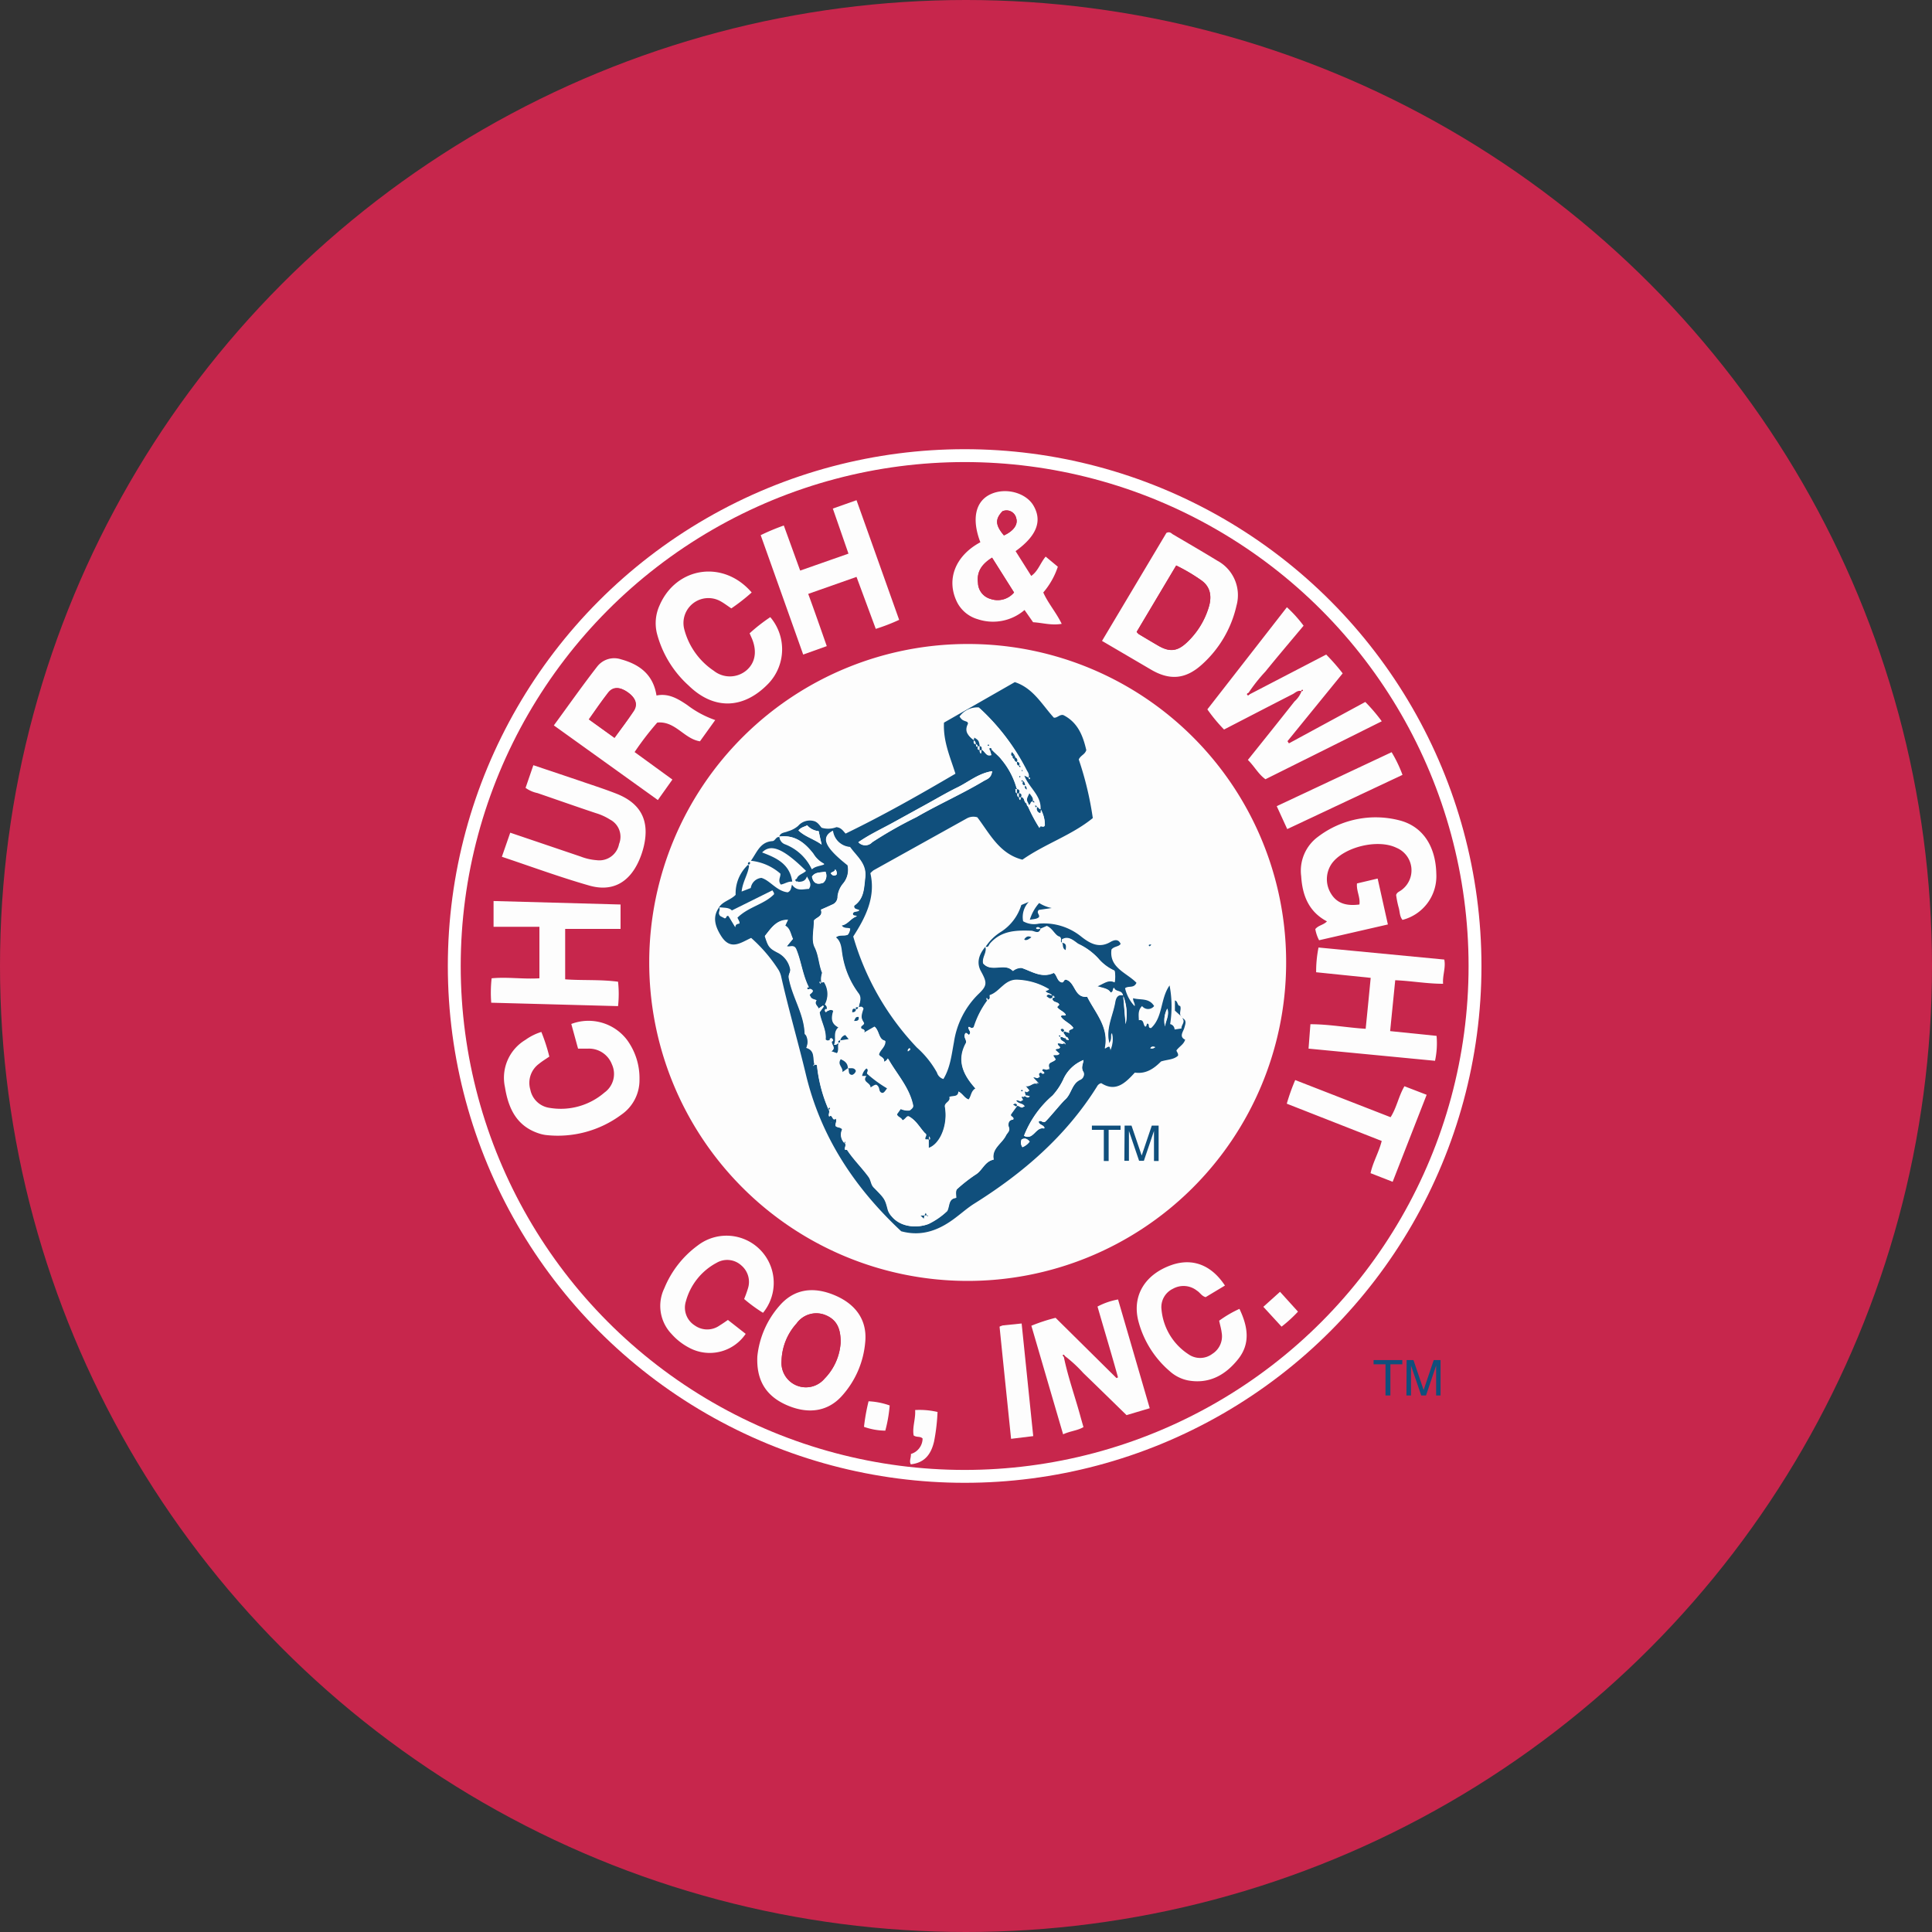 <?xml version='1.0' encoding='utf-8'?>
<svg xmlns="http://www.w3.org/2000/svg" id="Layer_1" data-name="Layer 1" viewBox="0 0 300 300" width="300" height="300"><rect x="0" y="0" width="300" height="300" fill="#333333" stroke="none"/><defs><clipPath id="bz_circular_clip"><circle cx="150.0" cy="150.0" r="150.0" /></clipPath></defs><g clip-path="url(#bz_circular_clip)"><rect x="-1.5" y="-1.5" width="303" height="303" fill="#c7264c" /><path d="M150.08,65.06a84.94,84.94,0,1,0,84.92,85A84.88,84.88,0,0,0,150.08,65.06Z" fill="#c7264c" /><path d="M150.52,100a49.45,49.45,0,1,0,49.19,49.76A49.38,49.38,0,0,0,150.52,100Z" fill="#fdfdfd" /><path d="M202.15,107.35c-.57-.25-1,.2-1.37.41-3.56,1.82-7.11,3.66-10.71,5.52a25,25,0,0,1-2.59-3.13l12.35-15.86a20.23,20.23,0,0,1,2.59,2.87c-2,2.39-4,4.74-5.93,7.12a25.57,25.57,0,0,0-2.63,3.32c-.14.05-.25.11-.17.29s.25,0,.36-.08l11.88-6.17a31.45,31.45,0,0,1,2.56,2.92l-8.57,10.53.22.34L212,109a26.62,26.62,0,0,1,2.56,3l-18.06,9c-1.11-.79-1.71-2-2.73-3,2.46-3.07,4.86-6.06,7.24-9.08a4,4,0,0,0,1.1-1.61c.11,0,.25,0,.14-.2C202.09,107.14,202,107.21,202.15,107.35Z" fill="#fdfdfd" /><path d="M204.83,146a5.82,5.82,0,0,1-.59-1.73c.5-.61,1.26-.62,1.81-1.2-2.8-1.47-3.82-4-4-7a6.54,6.54,0,0,1,2.64-6.16,14.78,14.78,0,0,1,12.56-2.54c3.65.91,5.69,4,5.78,8.33a7,7,0,0,1-5.25,7.14c-.48-.57-.4-1.33-.62-2a15,15,0,0,1-.37-1.87c.13-.39.43-.49.68-.66a3.79,3.79,0,0,0-.64-6.67c-2.89-1.4-8.11-.14-10,2.41a4.24,4.24,0,0,0-.14,4.73c1,1.64,2.62,1.9,4.4,1.67.16-1.13-.49-2.1-.38-3.27l3.21-.76,1.59,7.13Z" fill="#fdfdfd" /><path d="M101.94,108c1.87-.39,3.34.51,4.78,1.48a15.43,15.43,0,0,0,4.34,2.33l-2.37,3.3c-2.47-.38-3.83-3.19-6.63-2.91a45.39,45.39,0,0,0-3.52,4.58l5.87,4.27-2.26,3.18L86,112.64c2.28-3.11,4.43-6.17,6.72-9.12a3.34,3.34,0,0,1,3.71-1.14C99.33,103.17,101.44,104.77,101.94,108Zm-6.52,6.57c1.06-1.46,2.07-2.77,3-4.15.66-1,.32-2-.83-2.85s-2.31-1-3.1,0c-1.07,1.31-2,2.73-3,4.16Z" fill="#fdfdfd" /><path d="M171.12,99.52l10-16.77c.47-.23.71,0,.95.19,2.31,1.36,4.64,2.71,6.93,4.11a6.08,6.08,0,0,1,3,7,17.42,17.42,0,0,1-5.39,9.16c-2.53,2.28-5,2.48-7.93.74Zm5.38-1.4a2.23,2.23,0,0,0,.32.34c1,.6,2,1.2,3,1.78,1.8,1.05,3,.93,4.52-.52a12.43,12.43,0,0,0,3.33-5.36c.5-1.57.4-3.16-1.12-4.24a27.93,27.93,0,0,0-3.91-2.31Z" fill="#fdfdfd" /><path d="M157.7,85.58l2.43,3.85c1.08-.76,1.4-2,2.24-3L164.26,88A11.86,11.86,0,0,1,162,92c.74,1.67,2,3.09,2.86,4.87-1.62.28-3-.17-4.44-.25l-1.33-1.9a7.5,7.5,0,0,1-7.27,1.43,5.21,5.21,0,0,1-3.2-2.63c-1.74-3.5-.31-7.21,3.61-9.32-1.37-3.57-.79-6.34,1.57-7.45s5.49-.23,6.66,1.73C161.88,80.88,161,83.2,157.7,85.58Zm-3.65,1c-1.59,1-2.41,2.17-2.19,3.89A2.66,2.66,0,0,0,153.81,93a3.33,3.33,0,0,0,3.65-1Zm1.64-7.23c-1.2,1.24-1.15,2.17.2,3.77,1.45-.65,2.22-1.67,1.91-2.66A1.54,1.54,0,0,0,155.69,79.38Z" fill="#fdfdfd" /><path d="M76.28,155.7a20,20,0,0,1,.06-3.79c2.45-.24,4.86.16,7.42,0v-8H76.64v-4l19.72.54v3.79h-8.6v7.83c2.61.2,5.39,0,8.21.37a17.12,17.12,0,0,1,0,3.79Z" fill="#fdfdfd" /><path d="M128.38,100.33l-3.66,1.31c-2.21-6.22-4.39-12.35-6.6-18.54a34.17,34.17,0,0,1,3.59-1.5c.86,2.36,1.67,4.61,2.54,7l7.5-2.63c-.82-2.36-1.6-4.62-2.43-7L133,77.67c2.23,6.24,4.41,12.37,6.62,18.58a29.42,29.42,0,0,1-3.63,1.4L133,89.58l-7.5,2.64C126.49,94.91,127.41,97.56,128.38,100.33Z" fill="#fdfdfd" /><path d="M204.74,147.13,224.27,149c.25,1.29-.29,2.44-.19,3.76-2.51,0-4.85-.44-7.43-.55-.26,2.6-.52,5.18-.79,7.9l7.21.74a12.89,12.89,0,0,1-.24,3.87l-19.64-1.89c.1-1.29.19-2.48.29-3.79,2.9,0,5.68.53,8.58.71.27-2.66.52-5.21.78-7.91l-8.47-.87A18.74,18.74,0,0,1,204.74,147.13Z" fill="#fdfdfd" /><path d="M84.06,160.24a28,28,0,0,1,1.24,3.83c-.56.38-1.12.72-1.62,1.13a3.67,3.67,0,0,0-1.33,4,3.54,3.54,0,0,0,3,2.83,10.38,10.38,0,0,0,8.51-2.38,3.55,3.55,0,0,0,1.16-4.37,3.81,3.81,0,0,0-3.7-2.45c-.5,0-1,0-1.56,0L88.71,159a7.52,7.52,0,0,1,8.65,2.47,10.06,10.06,0,0,1,1.94,6.14,6.52,6.52,0,0,1-2.82,5.48,16.54,16.54,0,0,1-11.77,3.15,5.89,5.89,0,0,1-1.17-.29c-3.39-1.17-4.62-3.94-5.13-7.13a6.86,6.86,0,0,1,3.18-7.35A8.51,8.51,0,0,1,84.06,160.24Z" fill="#fdfdfd" /><path d="M116.72,92a29.74,29.74,0,0,1-3.16,2.47c-.57-.38-1.09-.78-1.66-1.1a3.87,3.87,0,0,0-5.64,4.37,11.12,11.12,0,0,0,4.58,6.42,4,4,0,0,0,5.06-.06c1.36-1.16,1.68-2.9.89-4.87l-.39-.89a26.89,26.89,0,0,1,3.21-2.51,7.71,7.71,0,0,1-.25,10.27c-3.82,4-8.45,4.23-12.43.35A16.51,16.51,0,0,1,102,98.33a6.65,6.65,0,0,1,.41-4.31C105,88,112.33,86.88,116.72,92Z" fill="#fdfdfd" /><path d="M79.23,129.3,90.15,133a8.64,8.64,0,0,0,2.51.57,3.12,3.12,0,0,0,3.47-2.52,3,3,0,0,0-1.41-3.79,8.79,8.79,0,0,0-2.2-1c-3-1-6-2.06-9.06-3.11a4.87,4.87,0,0,1-1.85-.81l1.21-3.52c2.68.9,5.26,1.76,7.84,2.64,1.68.57,3.36,1.12,5,1.76,3.84,1.49,5.25,4.19,4.31,8.19a12.73,12.73,0,0,1-.72,2.16c-1.52,3.48-4.19,5-7.85,3.91-4.5-1.29-8.92-2.92-13.47-4.44Z" fill="#fdfdfd" /><path d="M165.19,210.69c.66,3.23,1.8,6.33,2.65,9.51l.4,1.4c-.93.55-2,.59-3.16,1.12-1.67-5.7-3.29-11.25-4.93-16.86a27.48,27.48,0,0,1,3.76-1.23l9.46,9.36.23-.11c-1-3.64-2.11-7.27-3.18-11a11,11,0,0,1,3.19-1.1c1.65,5.65,3.27,11.23,4.92,16.89l-3.6,1.07c-2.23-2.17-4.46-4.36-6.72-6.54a20.82,20.82,0,0,0-2.89-2.66c-.07-.13-.14-.28-.3-.08Z" fill="#fdfdfd" /><path d="M117.6,210.62A14.07,14.07,0,0,1,121,202.8c2.19-2.57,5.14-3.12,8.57-1.69s5.11,4,4.78,7.31a14.24,14.24,0,0,1-3.64,8.36c-2.13,2.36-5.09,2.85-8.37,1.48S117.42,214.46,117.6,210.62Zm12.93-2.08c.05-2.39-.71-3.67-2.37-4.34a3.76,3.76,0,0,0-4.47,1.31,9,9,0,0,0-2.33,5.81,3.79,3.79,0,0,0,6.67,2.76A8.8,8.8,0,0,0,130.53,208.54Z" fill="#fdfdfd" /><path d="M190.21,199.62l-3,1.8c-.62-.17-.88-.72-1.34-1a3.35,3.35,0,0,0-3.72-.31,3.15,3.15,0,0,0-1.79,3.25,9.28,9.28,0,0,0,4.17,6.92,3.15,3.15,0,0,0,3.73-.06,3.22,3.22,0,0,0,1.44-3.29c-.07-.6-.25-1.18-.39-1.85a17.84,17.84,0,0,1,3.15-1.84c1.29,2.69,1.75,5.34-.18,7.78s-4.48,3.94-7.81,3.33a6,6,0,0,1-2.82-1.42,15.36,15.36,0,0,1-4.83-7.59c-1.16-4.12,1-7.59,5.37-9C185.34,195.37,188.15,196.5,190.21,199.62Z" fill="#fdfdfd" /><path d="M118.46,203.84a24,24,0,0,1-2.91-2.13,16.73,16.73,0,0,0,.58-1.61,3.34,3.34,0,0,0-1-3.59,3.25,3.25,0,0,0-3.84-.43,9.63,9.63,0,0,0-4.79,6,3.27,3.27,0,0,0,1.39,3.74,3.32,3.32,0,0,0,3.85,0c.43-.26.84-.55,1.29-.86l2.76,2.16a6.74,6.74,0,0,1-8.79,2.15,9.56,9.56,0,0,1-2.74-2.15,6.29,6.29,0,0,1-1.1-7.09,15.49,15.49,0,0,1,5.18-6.63,7.33,7.33,0,0,1,10.17,10.42Z" fill="#fdfdfd" /><path d="M216.25,183.51l-3.43-1.34c.36-1.71,1.28-3.2,1.73-5l-14.74-5.79a31.77,31.77,0,0,1,1.31-3.67l14.81,5.77c.95-1.49,1.23-3.23,2.15-4.81l3.45,1.33Z" fill="#fdfdfd" /><path d="M199.88,128.74l-1.63-3.56,17.84-8.38a20.74,20.74,0,0,1,1.69,3.52Z" fill="#fdfdfd" /><path d="M155.21,206a4,4,0,0,1,.5-.19l2.93-.3c.6,5.82,1.19,11.6,1.8,17.49l-3.44.42C156.4,217.59,155.8,211.82,155.21,206Z" fill="#fdfdfd" /><path d="M141.45,225.77a2.53,2.53,0,0,0,1.81-2.4c-.38-.4-.92-.13-1.39-.48-.23-1.28.33-2.57.23-3.94a12.31,12.31,0,0,1,3.48.3,30.35,30.35,0,0,1-.54,4.59c-.52,2.22-1.66,3.32-3.61,3.54C141.15,226.89,141.47,226.41,141.45,225.77Z" fill="#fdfdfd" /><path d="M201.55,203.67A20.92,20.92,0,0,1,199,206l-2.83-3.08,2.59-2.33Z" fill="#fdfdfd" /><path d="M134.87,217.59a11.24,11.24,0,0,1,3.28.65,21.78,21.78,0,0,1-.68,3.91,10.12,10.12,0,0,1-3.31-.59A30.45,30.45,0,0,1,134.87,217.59Z" fill="#fdfdfd" /><path d="M121,129.91c.2-.67.86-.6,1.33-.82a4.24,4.24,0,0,0,1.6-.84,2.4,2.4,0,0,1,2.57-.72c.56.22.8.7,1.08,1a3.54,3.54,0,0,0,2.3-.09c.73.08,1,.53,1.42,1,5.81-2.81,11.44-6,17.06-9.3-.82-2.61-1.92-5-1.78-7.93l11-6.29c2.86.93,4.22,3.5,6.06,5.52.54.07.89-.54,1.48-.4,2.29,1.16,3.06,3.29,3.56,5.44-.23.71-.87.79-1.17,1.45a50.69,50.69,0,0,1,2.18,9.1c-3.27,2.67-7.42,4-10.93,6.46-3.57-.91-5.05-4-7-6.58a2.1,2.1,0,0,0-1.63.17l-14.49,8.06a3.65,3.65,0,0,0-.49.45c.85,3.63-.68,6.77-2.66,9.83a41.92,41.92,0,0,0,9.88,17.24,14.81,14.81,0,0,1,3.12,3.89,1.47,1.47,0,0,0,1,1c1.07-1.75,1.27-3.77,1.64-5.73a13.16,13.16,0,0,1,3.78-7.44c1.4-1.32,1.39-1.79.42-3.55-.68-1.22-.44-2.52.71-3.85.35.92-.52,1.69-.33,2.65,1.28,1.46,3.33-.2,4.59,1.16a2.06,2.06,0,0,1,1.35-.48c1.61.54,3.15,1.66,5,.77.54.38.5,1.24,1.18,1.47.4.1.36-.5.73-.41,1.49.4,1.26,2.91,3.29,2.64,1.27,2.56,3.46,4.75,2.75,8.06.54-.41.87-.49.84.19,0,.06.12.16,0,0a4.09,4.09,0,0,0,.24-2.56c-.22.28.13,1-.45,1.59,0-.35-.06-.54-.09-.74-.25-2,.73-3.82,1.05-5.74.09-.52.34-1.24,1.21-1l.38,4.47a7.73,7.73,0,0,0-.41-4.44c-.07-.85-1.16-.48-1.34-1.17-.32.16-.06.63-.55.74-.35-.65-1.12-.69-2.12-1,1.1-.44,1.75-1.11,2.72-.63a4.27,4.27,0,0,0,0-1.78,7.15,7.15,0,0,1-2.51-1.89,9.74,9.74,0,0,0-3.08-2.25c-.62-.36-1.53-1.4-2.59-.68v.51l0,0c-.44-.18.11-.55-.35-.92-.75-.17-1.07-1.27-2-1.67l-.94.41c-.22-.16-.43-.36-.74-.1.25.21.52,0,.77.08-.26,1-1,.38-1.46.36-2.39-.08-4.69,0-6.42,2-.18.21-.24.72-.73.42a7.83,7.83,0,0,1,2.47-2.39,7.59,7.59,0,0,0,3.09-4.12l1.15-.48a3.43,3.43,0,0,0-.87,3,3.42,3.42,0,0,0,2.46.37,9.21,9.21,0,0,1,6.63,2.07c1.29,1,2.69,1.81,4.45.79.37-.21,1.22-.65,1.6.29-.31.47-1,.34-1.42.87-.39,2.87,2.42,3.63,3.88,5.17-.42.92-1.22.4-1.77.84a6,6,0,0,0,1.5,2.8h.05l-.07,0c.13-.43-.28-.75-.23-1.25,1.1.33,2.46-.1,3.26,1.22a1.18,1.18,0,0,1-1.87,0c-.69.69-.51,1.46-.5,2.2.86-.17.61.72,1,1,.23-.06.17-.3.29-.47.48,0,0,.73.62.68,1.85-1.71,1.41-4.56,2.86-6.61a17.32,17.32,0,0,1,.09,6,.88.88,0,0,1,.69.84l1.07-.16c-.06-.56.68-1,.1-1.63h0c.78.35.5.92.35,1.51s-.89,1.39.12,1.86c-.24.75-.84,1-1.32,1.62-.13.15.31.46.21.87-.68.63-1.64.58-2.63.89-1,1-2.27,2-4.07,1.73-1.45,1.57-2.94,3.1-5.22,1.64a1,1,0,0,0-.66.53c-4.81,7.69-11.48,13.44-19.09,18.2-.95.6-1.78,1.33-2.66,2-2.55,2-5.31,3.18-8.65,2.27-7.22-6.75-12.5-14.65-14.82-24.42-1.2-5-2.66-10-3.79-15a3.66,3.66,0,0,0-.42-1.13,23.46,23.46,0,0,0-4.27-5c-1.58.71-3.15,2-4.61-.22-1.1-1.7-1.34-3.11-.43-4.43.59.33-.31.84.29,1.28l.64.33c.36,0,.18-.52.6-.34l1.05,1.74c0-.51.37-.52.66-.6,0-.4-.38-.72-.35-.88,1.74-1.74,4.17-2.06,5.73-3.69l-.25-.43-6.29,3.12c-.46-.47-1.31-.4-2.11-.5.57-1.06,1.83-1.22,2.66-2.07a6.06,6.06,0,0,1,1.93-4.67l.15.16c-.16,1.34-1,2.48-1.15,4l1.42-.55a1.84,1.84,0,0,1,1.65-1.57c1.33.37,2.36,2.06,4.09,2.24.53-.23.51-.69.66-1.19.76,1.09,1.75.68,2.63.66.49-.74.07-1.23-.31-1.94-.24.76-.78.82-1.35.85l-.27-.32c.14-.83,1-.88,1.48-1.39-3.46-3.41-5.43-4.3-6.82-2.86,2.18.83,4.29,1.75,4.68,4.53-.69-.06-1.21.38-1.78.45-.5-.65,0-1.17-.06-1.69a8.24,8.24,0,0,0-4.58-2c.94-1.3,1.42-2.91,3.31-3.05.48,0,.57-.76,1.14-.62a1.28,1.28,0,0,0,.81,1.1,7.62,7.62,0,0,1,4.21,3.91c.51-.48,1.12-.48,1.94-.77a4.14,4.14,0,0,1-1.69-1.58C124.93,130.8,123.35,129.59,121,129.91Zm31.16-13.45a.53.53,0,0,0,.16.56l.11-.57c.54.16.67,1.15,1.53.8l-.19-.62.24-.2c.48.55,1.13,1,1.52,1.55a12.18,12.18,0,0,1,2.42,4.6l-.3,0-.12-.1.15.07c.08.21-.11.55.27.64.08.21-.08.54.3.6,0,.16,0,.35.17.45l.1-.45c.66,0,.4.83.92,1a.43.43,0,0,0,.18.44,24.58,24.58,0,0,0,1.79,3.36c.15-.6.6.11.84-.42a4.87,4.87,0,0,0-.67-2.5l0,0c.14-2.15-1.8-3.34-2.52-5.23l.67.32c0,.11,0,.27.18.22,0-.19,0-.27-.21-.19.18-.43,0-.77-.23-1.13a33.52,33.52,0,0,0-7.27-9.59,3.39,3.39,0,0,0-3,1.41c.3.66,1.29.36,1.3,1.14-.55,1.06-.09,1.76.75,2.34-.08.3-.1.56.3.62l.06.37.25-.09C151.77,116.12,151.72,116.41,152.15,116.46Zm26.48,46.3a.73.73,0,0,0,.74-.16c-.35-.12-.58-.11-.76.18v0Zm-52.07,2.53c.27-.06.31.08.32.32a23,23,0,0,0,1.78,6.65l0,0c.33.33-.12.76.13,1.1.53-.52.51.85,1,.3.24.41-.16.86,0,1.18.32.29.71.13,1,.51a1.84,1.84,0,0,0,.34,2.1l0,0c.48.31-.08.74.14,1.09.09,0,.26,0,.29,0,1,1.5,2.28,2.75,3.34,4.2.39.53.35,1.18.79,1.63,1.75,1.78,1.76,1.78,2.21,3.52a2.7,2.7,0,0,0,.61,1c1.48,1.77,4.08,1.79,5.69,1.16a11.25,11.25,0,0,0,2.89-2c.42-.79.15-1.92,1.4-2.05,0-.45-.14-.91.09-1.32a24.39,24.39,0,0,1,2.89-2.27c1.08-.62,1.41-2.06,2.84-2.35-.37-1.69,1.26-2.46,1.89-3.72.25-.51.72-.69.43-1.42-.1-.24-.08-1.08.71-1.06h.08l-.11,0c.29-.45-.56-.48-.29-.87l.84-1.14.15-.2c.39-.2.69.45,1.1.14-.28-.54-1-.36-1.31-.91.31-.39.74.11,1,0,.14-.33-.37-.4-.05-.71l.46.06c.21.13.42.35.71,0-.28-.06-.51-.17-.73,0,.2-.23-.15-.44,0-.83,0-.26.55.4.62-.12l-.7-.85c1,.55,1.29-.6,2.21-.19l-.86-.92c.32-.37.69.21,1-.12-.11-.29-.27-.58.2-.7.14.19.27.4.52.1-.15-.26-.31-.38-.53-.08.35,0,.07-.57.43-.59s.67.28.93-.11c-.15.05-.25.11-.07.26l0-.25c-.33-1,.68-.88,1-1.33l-.4-.61c.25-.31.68,0,1-.27l-.63-.59c.15-.32.47-.14.71-.34,0-.25-.45-.36-.36-.7.35-.19.78.25,1.12-.12-.15.09-.1.14,0,.27s-.09,0,.1,0l-.13-.21c-.19-.32-.76-.34-.67-.87l0,0c.31-.22.63.42.94,0-.3.45.08.39.34.46-.08-.22-.12-.43-.37-.44l-.48-.71a1.84,1.84,0,0,0,.17-.22l.76.26c-.27-.64.56-.45.61-.82-.56-.75-1.47-1-1.94-1.75.19-.35.58,0,.79-.25-.3-.56-1-.68-1.35-1.21l.33-.36c-.18-.54-1.08-.29-1.07-1l.42-.18-.42-.1c-.17-.51-.84-.37-1.08-.81l.58-.26a10.33,10.33,0,0,0-4.79-1.46c-2.11-.17-2.82,1.87-4.43,2.38,0,.27.14.63-.31.73,0-.09,0-.25-.2-.17,0,.18.07.23.23.15a14,14,0,0,0-2.18,4.25c-.46.35-.56-.19-.83,0-.07.4.58.76.08,1.19-.21-.09-.35-.46-.63-.09s.27.84.19,1.31c-1.52,2.75-.44,5,1.46,7.1-.72.45-.65,1.22-1.06,1.72-.66-.2-.93-.91-1.58-1.24-.06.93-.9.6-1.41.85.22.73-.69.81-.71,1.46.53,2.71-.66,5.83-2.53,6.46v-1.34c.28,0,.25-.17.12-.38l-.09.4-.51,0c-.23-.4.4-.76-.08-1-.8-.85-1.35-2-2.49-2.59-.4-.08-.57.53-1,.63-.1-.47-.74-.46-.88-1l.58-.81a2.56,2.56,0,0,0,1.4.22c.31-.24.63-.48.53-.84-.59-2.78-2.54-4.81-3.86-7.17-.12.09-.2.43-.69.51.25-.72-.6-.74-.75-1.2.2-.75,1-1.12,1-2.07-1.07-.24-.89-1.5-1.63-2.19l-1.74,1c.49-.88-.5-.36-.4-1,0-.22.44-.28.45-.62-.49-.79-.5-1-.09-2.24-.2-.4-.52-.15-.79-.14l0,0c.09-.74.57-1.45-.06-2.24a13.59,13.59,0,0,1-2.49-6c-.18-.9-.19-2-1-2.65.62-.52,1.3-.16,1.88-.44a1.73,1.73,0,0,0,.34-.91c-.4-.21-.94.06-1.34-.51,1-.14,1.44-1.12,2.4-1.43-.28-.17-.65,0-.64-.4.2-.46.74-.24,1-.51-.28-.23-.89-.1-.78-.73,1.55-1.08,1.51-2.67,1.71-4.36.25-2.17-1.29-3.23-2.37-4.74a2.89,2.89,0,0,1-2.65-2.52c-1.91,1-1.23,2.53,2.3,5.32a3.32,3.32,0,0,1-.75,2.91,3.79,3.79,0,0,0-.81,1.93,1.33,1.33,0,0,1-.9,1.32c-.5.24-1,.46-1.69.76.38,1.06-.75,1.19-1.08,1.68,0,1.51-.42,3.06.11,4.12.65,1.28.63,2.67,1.17,4a3,3,0,0,0-.11,1.53c-.22-.12-.28-.06-.19.17l.17-.2c.14,0,.37-.13.41-.08a3.43,3.43,0,0,1,.14,3.49.63.63,0,0,1,.28.77c-.18.09-.33.19-.12.44l.31-.24c.23-.07.45-.26.84,0-.25.89-.49,1.93.8,2.57-.92.84-.25,1.86-.69,2.7.39.08.51-.22.75-.28l0,0c-.25.51.1,1.14-.31,1.64l-.89-.31c.83-.5,0-1,.09-1.51.15-.08.35-.17.19-.38s-.29-.06-.42.07-.4.32-.74,0c.16-1.46-.71-2.77-.93-4.23l.66-.91-.13-.15-.69.48c-.11-.43-.74-.7-.31-1.28-.31-.2-.79-.14-1-.7-.39-.29,1.13-.68,0-1.09l-.18-.2c-1-2-1.19-4.2-2-6-.36-.71-.93-.25-1.44-.41l.95-1.14c-.37-.77-.42-1.62-1.2-2.06l.43-.91c0-.07,0-.14,0-.12a1,1,0,0,1,0,.14c-1.84,0-2.64,1.35-3.57,2.49.54,1.67.68,1.88,2,2.57a3.63,3.63,0,0,1,1.93,2.5c.13.5-.31.85-.21,1.42.54,3,2.37,5.55,2.47,8.63,0,.12.21.23.25.36a2.22,2.22,0,0,1,0,1.87c1.49.44.93,1.79,1.32,2.71-.11-.06-.24-.12-.23.11Zm41.69-.69a5.76,5.76,0,0,0-3.18,3.08,10,10,0,0,1-1.64,2.44,15.86,15.86,0,0,0-4.43,6.25c1.43.75,1.81-1.35,3-1.15.14,0,.2,0,.16-.13-.17-.43-.81-.4-.89-.9.32-.4.61.25,1,0s2.58-3,3.13-3.46c1-.89,1-2.48,2.37-3.08a.94.94,0,0,0,.47-1.17C167.79,165.8,168.19,165.23,168.25,164.6Zm-14.19-44.85c-2.14.33-3.65,1.67-5.36,2.51s-3.39,1.83-5.08,2.76-3.48,1.89-5.2,2.86-3.48,1.76-5.14,2.91a1.46,1.46,0,0,0,2.15,0,64.2,64.2,0,0,1,6.85-3.89c3.42-2,7.06-3.57,10.45-5.61C153.21,121,153.92,120.87,154.06,119.75Zm-26.94,9.31a2.66,2.66,0,0,1-1.79-.91c-.39.24-.92.27-1.35.8,1,1,2.44,1.35,3.6,2.2C127.43,130.49,127.29,129.84,127.12,129.06Zm1,6.29c-.75.18-1.55,0-2.06.77.2,1.07.82,1.29,1.75.95A1.45,1.45,0,0,0,128.17,135.35Zm52.74,24.07c.08-.89.71-1.73.37-2.8A4,4,0,0,0,180.91,159.42Zm-22.14,18.72a2.59,2.59,0,0,0,1.13-.88c-.4-.46-.78-.58-1.24-.32A1.21,1.21,0,0,0,158.77,178.14ZM129,135.61c.26.33.53.48.9.2a.85.85,0,0,0-.22-.83C129.63,135.39,129.16,135.35,129,135.61Zm12,27.67c0-.17.52-.19.25-.52C141.05,162.87,140.89,163,141,163.28Zm-25.93-18.13c0-.14,0-.07,0,0C115.08,145.07,115.09,145,115.06,145.15Zm14.07,29.09,0,.13h0Z" fill="#104f7c" /><path d="M163.31,141l-2,.29c-.46.45.22.75,0,1.14-.36.3-.79.27-1.4.39a6.94,6.94,0,0,1,1.45-2.6A5.73,5.73,0,0,0,163.31,141Z" fill="#104f7c" /><path d="M183.55,157.93l-1.11-1v-1.58c.5.1.33.86.81.85.28.61-.34,1.25.28,1.73Z" fill="#104f7c" /><path d="M178.77,146.67c-.14.25-.3.33-.37.18S178.49,146.63,178.77,146.67Z" fill="#104f7c" /><path d="M123.92,136.79c-.11.08-.23.16-.37,0s0-.24.1-.34Z" fill="#104f7c" /><path d="M116.13,134.13c0-.14.08-.27.26-.28.22.2,0,.31-.11.44Z" fill="#104f7c" /><path d="M194.05,107.81c-.11.08-.21.19-.36.08s0-.24.17-.29Z" fill="#c7264c" /><path d="M202.15,107.35c-.11-.14-.06-.21.11-.23.11.18,0,.18-.14.2Z" fill="#c7264c" /><path d="M95.42,114.57l-4-2.87c1-1.43,2-2.85,3-4.16.79-1,1.88-.9,3.1,0s1.49,1.86.83,2.85C97.49,111.8,96.48,113.11,95.42,114.57Z" fill="#c7264c" /><path d="M176.5,98.12l6.14-10.31a27.93,27.93,0,0,1,3.91,2.31c1.52,1.08,1.62,2.67,1.12,4.24a12.43,12.43,0,0,1-3.33,5.36c-1.52,1.45-2.72,1.57-4.52.52-1-.58-2-1.18-3-1.78A2.23,2.23,0,0,1,176.5,98.12Z" fill="#c7264c" /><path d="M154.05,86.61,157.46,92a3.33,3.33,0,0,1-3.65,1,2.66,2.66,0,0,1-1.95-2.47C151.64,88.78,152.46,87.6,154.05,86.61Z" fill="#c7264c" /><path d="M155.69,79.38a1.54,1.54,0,0,1,2.11,1.11c.31,1-.46,2-1.91,2.66C154.54,81.55,154.49,80.62,155.69,79.38Z" fill="#c7264c" /><path d="M165.19,210.69l-.17-.2c.16-.2.23-.05.3.08Z" fill="#c7264c" /><path d="M130.53,208.54a8.8,8.8,0,0,1-2.5,5.54,3.79,3.79,0,0,1-6.67-2.76,9,9,0,0,1,2.33-5.81,3.76,3.76,0,0,1,4.47-1.31C129.82,204.87,130.58,206.15,130.53,208.54Z" fill="#c7264c" /><path d="M133.22,156.4c.27,0,.59-.26.79.14-.41,1.23-.4,1.45.09,2.24,0,.34-.47.4-.45.62-.1.63.89.11.4,1l1.74-1c.74.69.56,1.95,1.63,2.19,0,.95-.81,1.32-1,2.07.15.46,1,.48.75,1.2.49-.08.57-.42.69-.51,1.32,2.36,3.27,4.39,3.86,7.17.1.36-.22.6-.53.84a2.56,2.56,0,0,1-1.4-.22l-.58.81c.14.52.78.51.88,1,.48-.1.65-.71,1-.63,1.14.64,1.69,1.74,2.49,2.59.48.29-.15.65.08,1l.51,0,0,0v1.34c1.87-.63,3.06-3.75,2.53-6.46,0-.65.93-.73.71-1.46.51-.25,1.35.08,1.41-.85.65.33.92,1,1.58,1.24.41-.5.34-1.27,1.06-1.72-1.9-2.08-3-4.35-1.46-7.1.08-.47-.39-.85-.19-1.31s.42,0,.63.09c.5-.43-.15-.79-.08-1.19.27-.18.37.36.83,0a14,14,0,0,1,2.18-4.25l0,0c.45-.1.27-.46.31-.73,1.61-.51,2.32-2.55,4.43-2.38a10.33,10.33,0,0,1,4.79,1.46l-.58.26c.24.44.91.3,1.08.81l0,0c-.29.07-.66-.37-.91.13.29.16.52.53.91.2l0,0c0,.75.89.5,1.07,1l-.33.36c.35.53,1,.65,1.35,1.21-.21.28-.6-.1-.79.25.47.74,1.38,1,1.94,1.75-.05.37-.88.18-.61.82l-.76-.26c-.11-.28-.27-.38-.54-.19a.52.52,0,0,0,.37.41l.48.71,0,0c-.31.42-.63-.22-.94,0,0-.26-.09-.25-.26-.1l.23.13c-.09.53.48.55.67.87l0,0c-.34.37-.77-.07-1.12.12-.09.34.32.45.36.7-.24.2-.56,0-.71.34l.63.59c-.28.3-.71,0-1,.27l.4.61c-.36.45-1.37.37-1,1.33h0c-.26.39-.61.07-.93.11s-.08.54-.43.59v0c-.47.12-.31.41-.2.7-.29.33-.66-.25-1,.12l.86.92c-.92-.41-1.18.74-2.21.19l.7.85c-.07.52-.6-.14-.62.12-.2.39.15.6,0,.83l0,0-.46-.06c-.32.31.19.38.05.71-.22.15-.65-.35-1,0,.26.55,1,.37,1.31.91-.41.31-.71-.34-1.1-.14-.14-.29-.33-.31-.63-.1l.48.3L157,173c-.27.39.58.42.29.87l0,0c-.79,0-.81.82-.71,1.06.29.73-.18.91-.43,1.42-.63,1.26-2.26,2-1.89,3.72-1.43.29-1.76,1.73-2.84,2.35a24.39,24.39,0,0,0-2.89,2.27c-.23.41-.08.87-.09,1.32-1.25.13-1,1.26-1.4,2.05a11.25,11.25,0,0,1-2.89,2c-1.61.63-4.21.61-5.69-1.16a2.7,2.7,0,0,1-.61-1c-.45-1.74-.46-1.74-2.21-3.52-.44-.45-.4-1.1-.79-1.63-1.06-1.45-2.36-2.7-3.34-4.2,0,0-.2,0-.29,0-.22-.35.34-.78-.14-1.09.2.18.21,0,.21-.13l-.19.16a1.84,1.84,0,0,1-.34-2.1c-.24-.38-.63-.22-1-.51-.15-.32.25-.77,0-1.18-.53.55-.51-.82-1-.3-.25-.34.2-.77-.13-1.1.28.1.26,0,.2-.23-.16,0-.18.13-.17.26a23,23,0,0,1-1.78-6.65c0-.24,0-.38-.32-.32l0,0c-.39-.92.17-2.27-1.32-2.71a2.22,2.22,0,0,0,0-1.87c0-.13-.24-.24-.25-.36-.1-3.08-1.93-5.67-2.47-8.63-.1-.57.34-.92.21-1.42a3.63,3.63,0,0,0-1.93-2.5c-1.36-.69-1.5-.9-2-2.57.93-1.14,1.73-2.52,3.57-2.49l0,0-.43.91c.78.44.83,1.29,1.2,2.06l-.95,1.14c.51.16,1.08-.3,1.44.41.78,1.84,1,4.06,2,6-.13,0-.25.08-.17.26a.26.26,0,0,0,.35-.06c1.1.41-.42.8,0,1.09.17.56.65.5,1,.7-.43.58.2.85.31,1.28l.69-.48.13.15-.66.91c.22,1.46,1.09,2.77.93,4.23.34.29.54.09.74,0l.23.31c-.09.52.74,1-.09,1.51l.89.31c.41-.5.06-1.13.31-1.64.33.14.31-.08.3-.3l1.33-.2-.53-.63a1.09,1.09,0,0,0-.77.86.29.29,0,0,0-.31.3c-.24.06-.36.36-.75.28.44-.84-.23-1.86.69-2.7-1.29-.64-1.05-1.68-.8-2.57-.39-.31-.61-.12-.84,0l-.19-.2a.63.63,0,0,0-.28-.77,3.43,3.43,0,0,0-.14-3.49s-.27.05-.41.08l0,0a3,3,0,0,1,.11-1.53c-.54-1.3-.52-2.69-1.17-4-.53-1.06-.11-2.61-.11-4.12.33-.49,1.46-.62,1.08-1.68.68-.3,1.19-.52,1.69-.76a1.33,1.33,0,0,0,.9-1.32,3.79,3.79,0,0,1,.81-1.93,3.32,3.32,0,0,0,.75-2.91c-3.53-2.79-4.21-4.37-2.3-5.32a2.89,2.89,0,0,0,2.65,2.52c1.08,1.51,2.62,2.57,2.37,4.74-.2,1.69-.16,3.28-1.71,4.36-.11.63.5.5.78.73-.29.27-.83,0-1,.51,0,.41.36.23.64.4-1,.31-1.37,1.29-2.4,1.43.4.57.94.3,1.34.51a1.73,1.73,0,0,1-.34.91c-.58.28-1.26-.08-1.88.44.85.67.86,1.75,1,2.65a13.59,13.59,0,0,0,2.49,6c.63.79.15,1.5.06,2.24-.13-.06-.28-.13-.36.05s0,.17.06.25c-.52-.25-.61,0-.61.47.36,0,.55-.15.58-.49C133.1,156.69,133.22,156.6,133.22,156.4Zm10.65,32.33.21.16c0-.24-.09-.21-.24-.12.09-.15,0-.28-.08-.44l-.17.38-.64,0,.49.48.12-.55Zm-12.18-22.89c.23.35-.09,1,.63,1.07a.91.91,0,0,0,.58-.61c-.25-.61-.8-.37-1.24-.43,0-.76-.51-1.09-1.11-1.37-.59.85.41,1.21.26,2Zm6.05,3.2a19.5,19.5,0,0,1-3-2.23c-.21-.23.32-.57-.14-.86a1.94,1.94,0,0,0-.67,1.16h.68c-.75,1,.63,1,.63,1.79.39-.26.77-.55,1-.36.54.43.18,1,.79,1.2C137.25,169.77,137.4,169.5,137.74,169Zm-5.12-10.51c.67,0,.77-.19.71-.62C132.78,157.85,132.82,158.19,132.62,158.53Zm25.91,10.82c.1.14.2.15.3,0Q158.68,169.14,158.53,169.35Z" fill="#fdfdfd" /><path d="M161.61,144.18l.94-.41c.95.4,1.27,1.5,2,1.67.46.37-.09.74.35.92.23.34,0,.89.55,1.17.07-.56.19-1.06-.58-1.14v-.51c1.06-.72,2,.32,2.59.68a9.74,9.74,0,0,1,3.08,2.25,7.15,7.15,0,0,0,2.51,1.89,4.27,4.27,0,0,1,0,1.78c-1-.48-1.62.19-2.72.63,1,.32,1.77.36,2.12,1,.49-.11.23-.58.55-.74.18.69,1.27.32,1.34,1.17l0,0c-.87-.27-1.12.45-1.21,1-.32,1.92-1.3,3.72-1.05,5.74,0,.2.05.39.09.74.58-.62.23-1.31.45-1.59a4.09,4.09,0,0,1-.24,2.56c.11.19,0,.09,0,0,0-.68-.3-.6-.84-.19.71-3.31-1.48-5.5-2.75-8.06-2,.27-1.8-2.24-3.29-2.64-.37-.09-.33.51-.73.41-.68-.23-.64-1.09-1.18-1.47-1.85.89-3.39-.23-5-.77a2.06,2.06,0,0,0-1.35.48c-1.26-1.36-3.31.3-4.59-1.16-.19-1,.68-1.73.33-2.65l0,0c.49.3.55-.21.73-.42,1.73-2,4-2.09,6.42-2,.49,0,1.2.65,1.46-.36Zm-1.46,1.36c-.51-.31-.85,0-1.15.31l.11.11C159.53,146,159.82,145.77,160.15,145.54Z" fill="#fdfdfd" /><path d="M161.57,125.6a4.87,4.87,0,0,1,.67,2.5c-.24.53-.69-.18-.84.42a24.58,24.58,0,0,1-1.79-3.36,1.68,1.68,0,0,0,.18-.21c.28-.1.19-.58.58-.56,0,.15,0,.26.27.22-.11-.06.05-.37-.3-.19.18-.53-.16-.85-.5-1.28-.18.52-.57.9-.22,1.42l-.19.16c-.52-.12-.26-1-.92-1l0,0c.12-.33.12-.61-.33-.65l0,0c.12-.33.11-.59-.33-.64l0,0a12.18,12.18,0,0,0-2.42-4.6c-.39-.5-1-1-1.52-1.55-.05-.19-.09-.4-.39-.19l.15.39.19.62c-.86.35-1-.64-1.53-.8l0,0c0-.26.09-.59-.34-.64l0,0c-.16-.9-.16-.9-.85-1.35l-.09.43,0,0c-.84-.58-1.3-1.28-.75-2.34,0-.78-1-.48-1.3-1.14a3.39,3.39,0,0,1,3-1.41,33.52,33.52,0,0,1,7.27,9.59c.18.36.41.7.23,1.13l0,0-.67-.32c.72,1.89,2.66,3.08,2.52,5.23-.33.12-.36-.35-.65-.32,0-.15,0-.27-.26-.24.09.08-.08.35.28.22a.65.65,0,0,0,.49.91Zm-3.89-8-.17-.4-.37-.46c-.18.31-.18.52.1.68a.34.34,0,0,0,.22.39c.1.21.12.49.46.46,0,.28,0,.52.31.6,0,.14,0,.25.25.22-.1-.05.07-.35-.27-.18.15-.33.12-.57-.3-.63A.49.49,0,0,0,157.68,117.63Zm1.18,3.68c-.05-.1-.1-.2-.28-.1.09,0,.09.3.31.07-.13.31-.22.61.29.65-.06.22-.13.44.25.63,0-.31,0-.49-.29-.6A.92.92,0,0,0,158.86,121.31Zm-.05-1.65-.09-.11-.1.1.13.11Zm-.45.82s-.09.07-.09.11.07.12.08.11S158.48,120.56,158.36,120.48Zm-5-4.77q.14.21.27,0Q153.48,115.52,153.34,115.71Z" fill="#fdfdfd" /><path d="M168.25,164.6c-.06.63-.46,1.2,0,1.87a.94.94,0,0,1-.47,1.17c-1.36.6-1.38,2.19-2.37,3.08-.55.5-2.77,3.2-3.13,3.46s-.63-.39-1,0c.08.5.72.47.89.9,0,.09,0,.15-.16.13-1.21-.2-1.59,1.9-3,1.15a15.86,15.86,0,0,1,4.43-6.25,10,10,0,0,0,1.64-2.44A5.76,5.76,0,0,1,168.25,164.6Z" fill="#fdfdfd" /><path d="M154.06,119.75c-.14,1.12-.85,1.23-1.33,1.52-3.39,2-7,3.64-10.45,5.61a64.2,64.2,0,0,0-6.85,3.89,1.46,1.46,0,0,1-2.15,0c1.66-1.15,3.44-2,5.14-2.91s3.46-1.91,5.2-2.86,3.35-1.92,5.08-2.76S151.92,120.08,154.06,119.75Z" fill="#fdfdfd" /><path d="M111.54,140.87c.8.1,1.65,0,2.11.5l6.29-3.12.25.43c-1.56,1.63-4,1.95-5.73,3.69,0,.16.3.48.35.88-.29.08-.65.09-.66.6l-1.05-1.74c-.42-.18-.24.36-.6.34l-.64-.33c-.6-.44.3-1-.29-1.28Z" fill="#fdfdfd" /><path d="M121,129.91c2.36-.32,3.94.89,5.3,2.63a4.14,4.14,0,0,0,1.69,1.58c-.82.29-1.43.29-1.94.77a7.62,7.62,0,0,0-4.21-3.91,1.28,1.28,0,0,1-.81-1.1Z" fill="#fdfdfd" /><path d="M127.12,129.06c.17.78.31,1.43.46,2.09-1.16-.85-2.55-1.25-3.6-2.2.43-.53,1-.56,1.35-.8A2.66,2.66,0,0,0,127.12,129.06Z" fill="#fdfdfd" /><path d="M128.17,135.35a1.45,1.45,0,0,1-.31,1.72c-.93.34-1.55.12-1.75-.95C126.62,135.38,127.42,135.53,128.17,135.35Z" fill="#fdfdfd" /><path d="M174.39,154.55a7.73,7.73,0,0,1,.41,4.44l-.38-4.47Z" fill="#fdfdfd" /><path d="M180.91,159.42a4,4,0,0,1,.37-2.8C181.62,157.69,181,158.53,180.91,159.42Z" fill="#fdfdfd" /><path d="M158.77,178.14a1.21,1.21,0,0,1-.11-1.2c.46-.26.84-.14,1.24.32A2.59,2.59,0,0,1,158.77,178.14Z" fill="#fdfdfd" /><path d="M129,135.61c.18-.26.65-.22.68-.63a.85.85,0,0,1,.22.83C129.51,136.09,129.24,135.94,129,135.61Z" fill="#fdfdfd" /><path d="M141,163.28c-.1-.31.06-.41.25-.52C141.51,163.09,141,163.11,141,163.28Z" fill="#fdfdfd" /><path d="M161.64,144.16c-.25,0-.52.13-.77-.08.31-.26.52-.06.74.1Z" fill="#fdfdfd" /><path d="M159.08,170.19c.22-.17.45-.06.73,0-.29.32-.5.1-.71,0Z" fill="#fdfdfd" /><path d="M178.61,162.78c.18-.29.41-.3.76-.18a.73.73,0,0,1-.74.16Z" fill="#fdfdfd" /><path d="M165.56,161c.25,0,.29.22.37.44-.26-.07-.64,0-.34-.46Z" fill="#fdfdfd" /><path d="M144.21,176.83l.09-.4c.13.21.16.35-.12.38Z" fill="#fdfdfd" /><path d="M115.06,145.15c0-.15,0-.08,0,0C115,145.08,115,145,115.06,145.15Z" fill="#fdfdfd" /><path d="M158.24,123.77c-.38-.06-.22-.39-.3-.6l0,0h.34l0,0v.65Z" fill="#fdfdfd" /><path d="M163.38,154.59l.42.1-.42.18,0,0v-.33Z" fill="#fdfdfd" /><path d="M151.53,115.55c-.4-.06-.38-.32-.3-.62l0,0a.54.54,0,0,1,.3.61Z" fill="#fdfdfd" /><path d="M161.57,166.48c.22-.3.38-.18.53.08-.25.3-.38.09-.52-.1Z" fill="#fdfdfd" /><path d="M157.94,123.17c-.38-.09-.19-.43-.27-.64l0,0,.3,0,0,0v.64Z" fill="#fdfdfd" /><path d="M158.51,123.77l-.1.45c-.21-.1-.14-.29-.17-.45l0,0h.33Z" fill="#fdfdfd" /><path d="M152.15,116.46c-.43,0-.38-.34-.31-.63l0,0h.33l0,0v.64Z" fill="#fdfdfd" /><polygon points="129.13 174.24 129.12 174.38 129.09 174.37 129.13 174.24" fill="#fdfdfd" /><path d="M152.42,116.45l-.11.57a.53.53,0,0,1-.16-.56l0,0h.34Z" fill="#fdfdfd" /><path d="M128.47,156.84l-.31.24c-.21-.25-.06-.35.12-.44Z" fill="#fdfdfd" /><path d="M165.29,161.85l.13.21c-.19.05,0,.2-.1,0s-.14-.18,0-.27Z" fill="#fdfdfd" /><path d="M159.73,120.76c.19-.08.24,0,.21.19-.2,0-.16-.11-.18-.22Z" fill="#fdfdfd" /><polygon points="176.18 156.1 176.25 156.13 176.2 156.12 176.18 156.1" fill="#fdfdfd" /><path d="M157.24,173.83l.11,0h-.08Z" fill="#fdfdfd" /><path d="M159.61,125.16a.43.43,0,0,1-.18-.44l.19-.16.17.39A1.68,1.68,0,0,1,159.61,125.16Z" fill="#fdfdfd" /><path d="M153.38,155.15c-.16.08-.23,0-.23-.15.19-.08.17.08.2.17Z" fill="#fdfdfd" /><path d="M157.67,122.53l-.15-.07.12.1Z" fill="#fdfdfd" /><path d="M151.84,115.83l-.25.09-.06-.37,0,0c.22,0,.27.14.31.31Z" fill="#fdfdfd" /><path d="M162.89,165.79l0,.25c-.18-.15-.08-.21.07-.26Z" fill="#fdfdfd" /><path d="M126.56,165.29l-.21.14c0-.23.12-.17.23-.11Z" fill="#fdfdfd" /><path d="M127.45,152.46l-.17.2c-.09-.23,0-.29.19-.17Z" fill="#fdfdfd" /><polygon points="178.63 162.76 178.62 162.83 178.61 162.78 178.63 162.76" fill="#fdfdfd" /><path d="M122.36,142.77a1,1,0,0,0,0-.14s0,.05,0,.12Z" fill="#fdfdfd" /><path d="M128.81,161.36c.13-.13.27-.28.42-.07s0,.3-.19.38Z" fill="#fdfdfd" /><path d="M137.74,169c-.34.46-.49.73-.77.7-.61-.18-.25-.77-.79-1.2-.21-.19-.59.1-1,.36,0-.79-1.38-.83-.63-1.79h-.68a1.94,1.94,0,0,1,.67-1.16c.46.29-.07.63.14.86A19.5,19.5,0,0,0,137.74,169Z" fill="#104f7c" /><path d="M131.69,165.84l-.88.63c.15-.76-.85-1.12-.26-2,.6.28,1.09.61,1.11,1.37Z" fill="#104f7c" /><path d="M131.66,165.87c.44.06,1-.18,1.24.43a.91.91,0,0,1-.58.61c-.72-.06-.4-.72-.63-1.07Z" fill="#104f7c" /><path d="M130.48,161.58a1.09,1.09,0,0,1,.77-.86l.53.63-1.33.2Z" fill="#104f7c" /><path d="M143.56,188.68l-.12.55-.49-.48.64,0Z" fill="#104f7c" /><path d="M163.42,154.56v.33c-.39.33-.62,0-.91-.2C162.76,154.19,163.13,154.63,163.42,154.56Z" fill="#104f7c" /><path d="M132.91,156.7c0,.34-.22.49-.58.49,0-.44.09-.72.61-.47Z" fill="#104f7c" /><path d="M132.62,158.53c.2-.34.16-.68.71-.62C133.39,158.34,133.29,158.57,132.62,158.53Z" fill="#104f7c" /><path d="M165.08,160.26a.52.52,0,0,1-.37-.41c.27-.19.43-.09.54.19A1.84,1.84,0,0,1,165.08,160.26Z" fill="#104f7c" /><path d="M157.79,171.82l-.48-.3c.3-.21.49-.19.63.1Z" fill="#104f7c" /><path d="M143.87,188.73l-.31,0,0,0,.17-.38c.13.16.17.29.08.44Z" fill="#104f7c" /><path d="M132.94,156.72c0-.08-.09-.19-.06-.25s.23-.11.36-.05l0,0c0,.2-.12.29-.31.3Z" fill="#104f7c" /><path d="M143.84,188.77c.15-.09.26-.12.24.12l-.21-.16Z" fill="#104f7c" /><path d="M131.08,177.42l.19-.16c0,.17,0,.31-.21.13Z" fill="#104f7c" /><path d="M130.45,161.55c0,.22,0,.44-.3.3l0,0a.29.29,0,0,1,.31-.3Z" fill="#104f7c" /><path d="M128.66,172.26c0-.13,0-.24.17-.26.06.18.08.33-.2.23Z" fill="#104f7c" /><path d="M158.53,169.35q.15-.21.3,0C158.73,169.5,158.63,169.49,158.53,169.35Z" fill="#104f7c" /><path d="M125.74,153.51a.26.26,0,0,1-.35.06c-.08-.18,0-.22.17-.26Z" fill="#104f7c" /><path d="M164.62,161l-.23-.13c.17-.15.26-.16.26.1Z" fill="#104f7c" /><path d="M164.89,146.39c.77.08.65.58.58,1.14-.58-.28-.32-.83-.55-1.17Z" fill="#104f7c" /><path d="M160.15,145.54c-.33.23-.62.49-1,.42l-.11-.11C159.3,145.49,159.64,145.23,160.15,145.54Z" fill="#104f7c" /><path d="M159.79,125l-.17-.39c-.35-.52,0-.9.22-1.42.34.43.68.75.5,1.28l0,0C160,124.37,160.07,124.85,159.79,125Z" fill="#104f7c" /><path d="M151.81,115.88c0-.17-.09-.32-.31-.31a.54.54,0,0,0-.3-.61l.09-.43c.69.45.69.45.85,1.35Z" fill="#104f7c" /><path d="M161,125.32c.29,0,.32.44.65.32l0,0-.1.61a.65.65,0,0,1-.49-.91Z" fill="#104f7c" /><path d="M158.23,118.9c-.33-.08-.35-.32-.31-.6h0c.42.06.45.3.3.63Z" fill="#104f7c" /><path d="M158.54,123.81h-.33v-.65C158.66,123.2,158.66,123.48,158.54,123.81Z" fill="#104f7c" /><path d="M157.9,123.19v-.64c.44,0,.45.31.33.64Z" fill="#104f7c" /><path d="M152.45,116.49h-.34v-.64C152.54,115.9,152.42,116.23,152.45,116.49Z" fill="#104f7c" /><path d="M159.14,122c.25.11.29.29.29.6-.38-.19-.31-.41-.25-.63Z" fill="#104f7c" /><path d="M159.18,121.93c-.51,0-.42-.34-.29-.65l0,0a.92.92,0,0,1,.28.65Z" fill="#104f7c" /><path d="M157.24,117.45c-.28-.16-.28-.37-.1-.68l.37.46Z" fill="#104f7c" /><path d="M157.92,118.3c-.34,0-.36-.25-.46-.46l.22-.21a.49.49,0,0,1,.23.68Z" fill="#104f7c" /><path d="M160.34,124.42c.35-.18.19.13.3.19-.24,0-.28-.07-.27-.22Z" fill="#104f7c" /><path d="M158.81,119.66l-.06.1-.13-.11.1-.1Z" fill="#104f7c" /><path d="M158.21,118.94c.34-.17.17.13.27.18-.22,0-.25-.08-.25-.22Z" fill="#104f7c" /><path d="M157.46,117.84a.34.34,0,0,1-.22-.39l.27-.22.17.4Z" fill="#104f7c" /><path d="M158.36,120.48c.12.08.12.16,0,.22s-.09-.07-.08-.11S158.32,120.52,158.36,120.48Z" fill="#104f7c" /><path d="M158.89,121.28c-.22.23-.22,0-.31-.07.18-.1.23,0,.28.1Z" fill="#104f7c" /><path d="M153.76,116.63l-.15-.39c.3-.21.34,0,.39.19Z" fill="#104f7c" /><path d="M161,125.3c-.36.13-.19-.14-.28-.22.25,0,.28.09.26.24Z" fill="#104f7c" /><path d="M153.34,115.71q.14-.19.27,0Q153.48,115.92,153.34,115.71Z" fill="#104f7c" /><circle cx="149.79" cy="150" r="79.25" fill="none" stroke="#fff" stroke-miterlimit="10" stroke-width="2" /><path d="M174,174.78v.66h-1.85v4.84h-.75v-4.84h-1.85v-.66Z" fill="#104f7c" /><path d="M174.63,174.78h1.07l1.58,4.65,1.57-4.65h1.06v5.5h-.72V177c0-.11,0-.3,0-.55s0-.54,0-.84l-1.57,4.64h-.74l-1.58-4.64v.17c0,.13,0,.34,0,.61s0,.48,0,.61v3.25h-.71Z" fill="#104f7c" /><path d="M217.75,211.19v.66H215.9v4.84h-.76v-4.84h-1.85v-.66Z" fill="#104f7c" /><path d="M218.42,211.19h1.06l1.58,4.65,1.57-4.65h1.06v5.5H223v-3.25c0-.11,0-.29,0-.55s0-.54,0-.84l-1.57,4.64h-.74l-1.59-4.64v.17c0,.14,0,.34,0,.62s0,.47,0,.6v3.25h-.71Z" fill="#104f7c" /></g></svg>